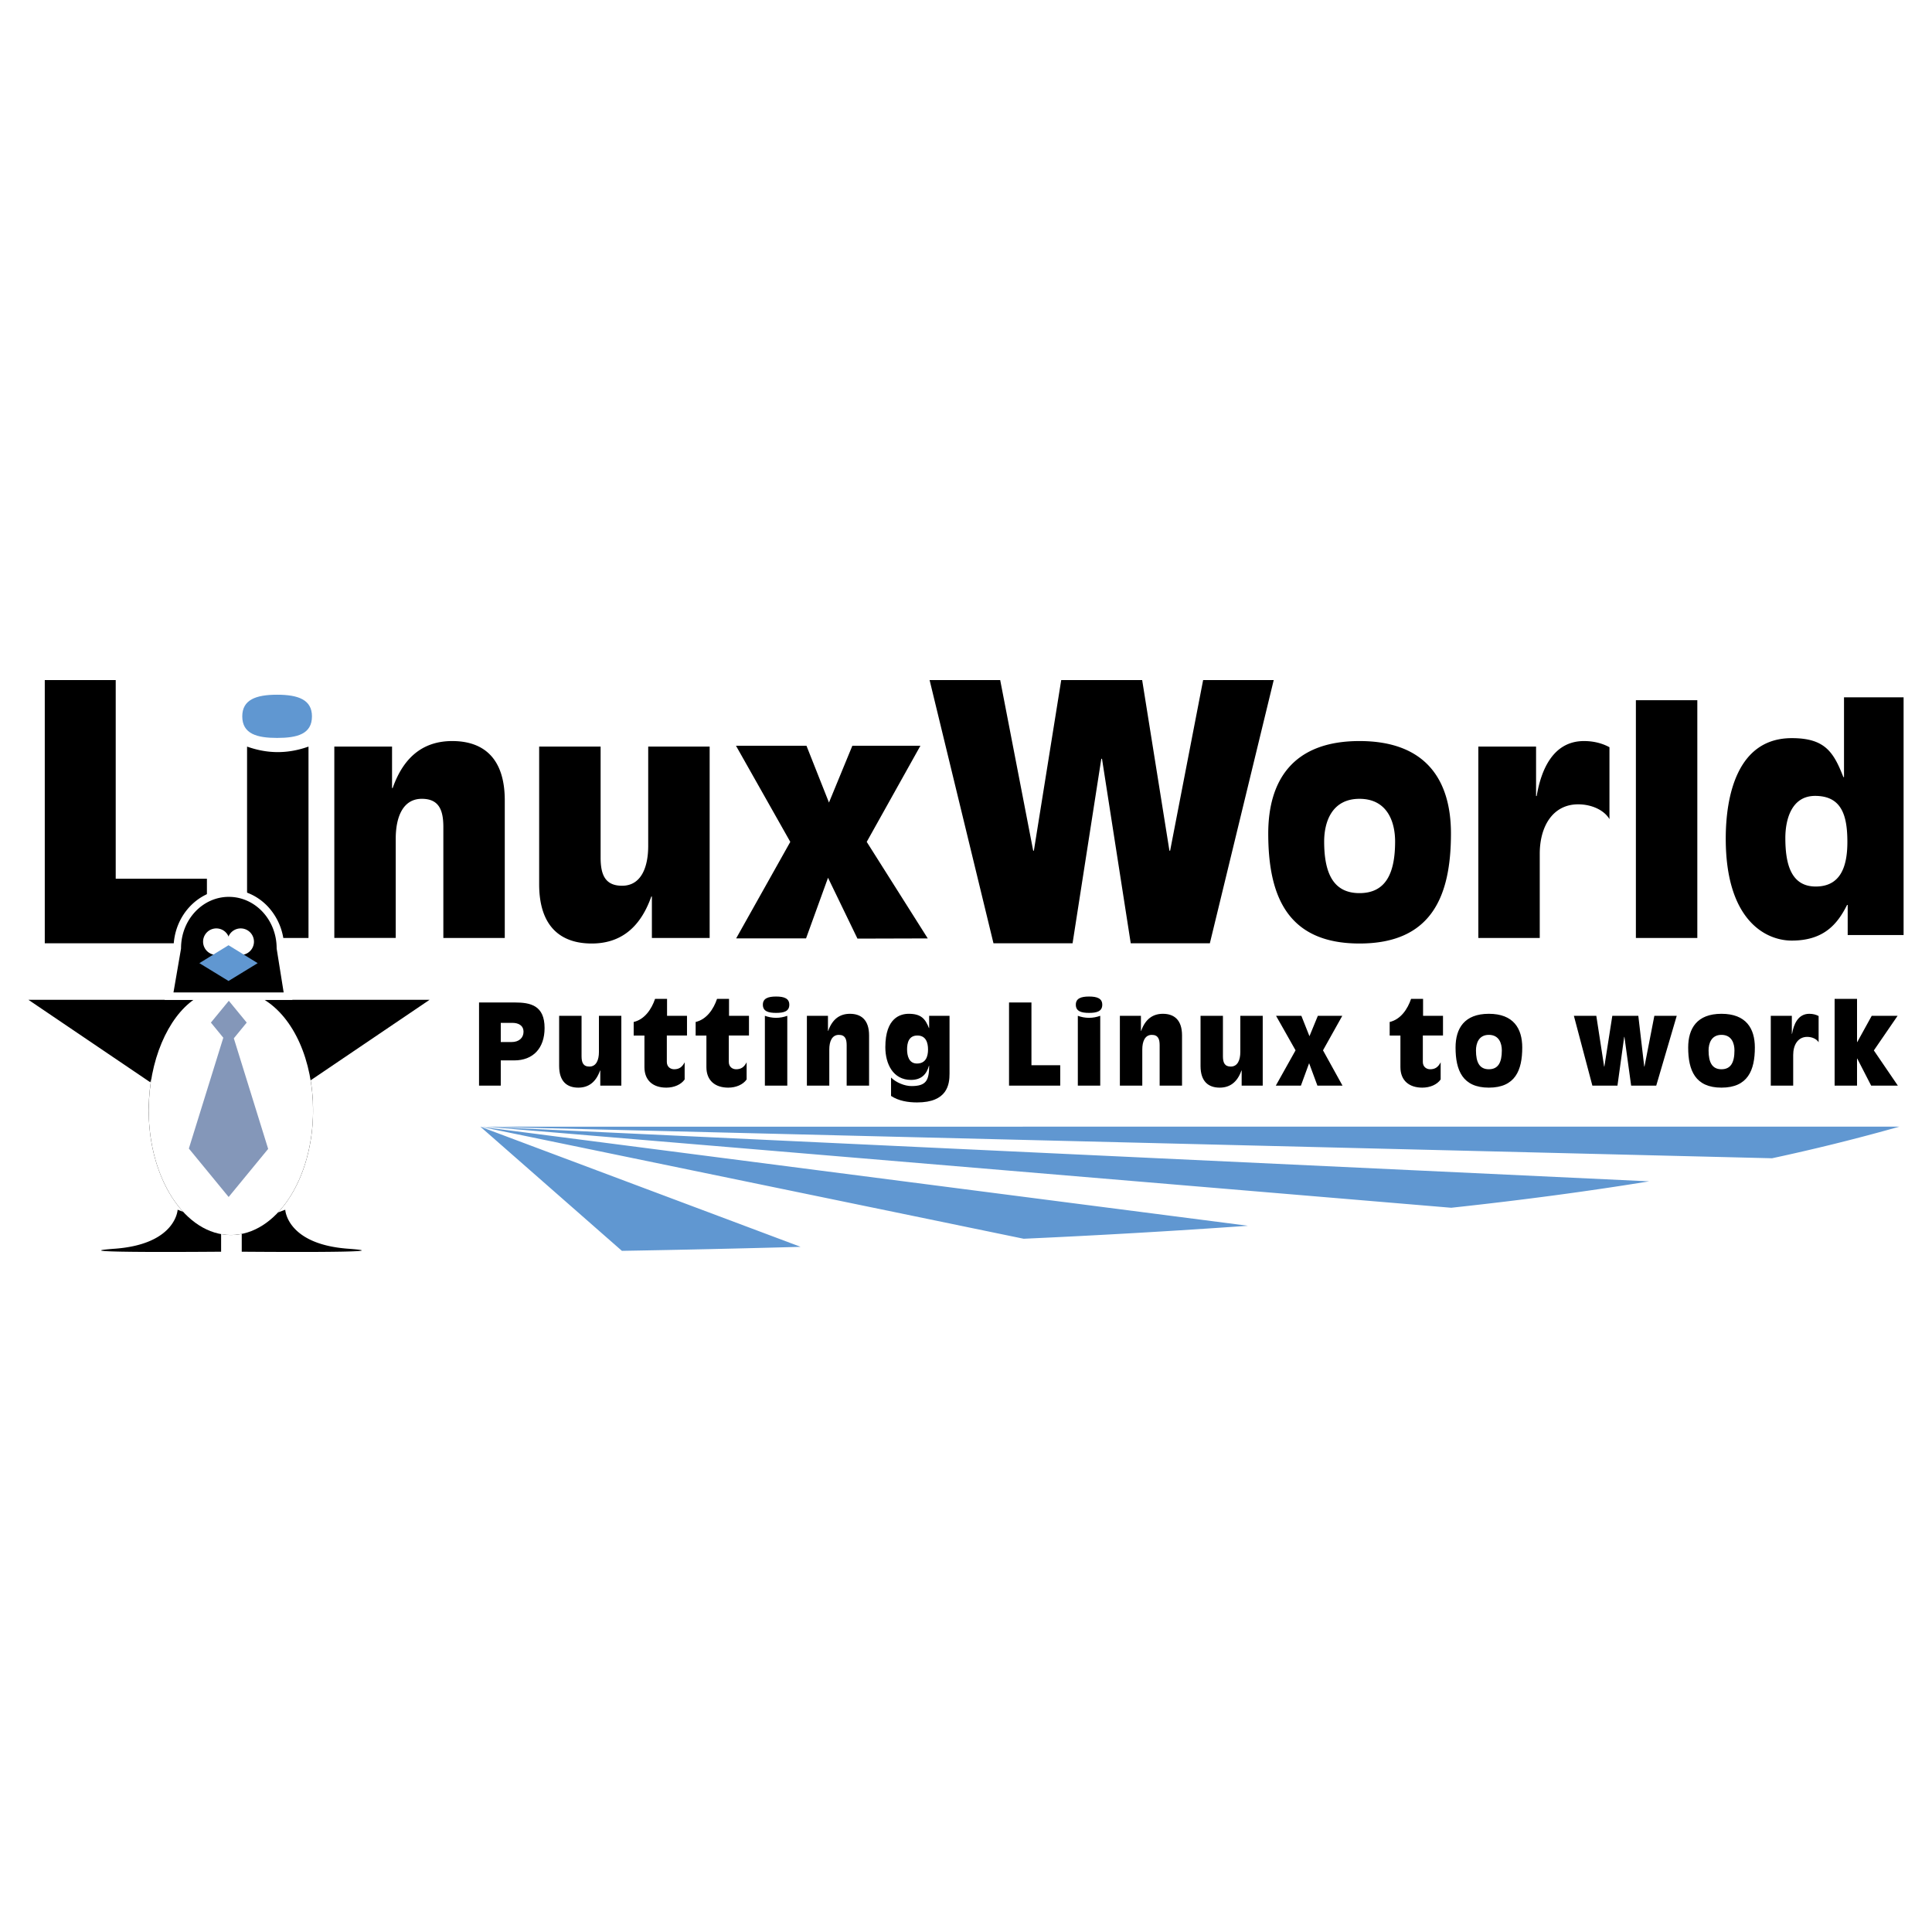 <svg xmlns="http://www.w3.org/2000/svg" width="2500" height="2500" viewBox="0 0 192.756 192.756"><path fill-rule="evenodd" clip-rule="evenodd" fill="#fff" d="M0 0h192.756v192.756H0V0z"/><path fill-rule="evenodd" clip-rule="evenodd" d="M78.847 83.994l-5.419-9.592h7.033l2.245 5.669 2.334-5.669h6.79l-5.357 9.592 6.089 9.632-7.013.02-2.937-6.072-2.193 6.051h-6.974l5.402-9.631zM49.962 102.051h1.151c.604 0 1.118.246 1.118.895 0 .594-.447 1.018-1.185 1.018h-1.084v-1.913zm-2.169 6.261h2.169v-2.516h1.352c1.855 0 3.019-1.197 3.019-3.23 0-2.26-1.409-2.549-2.974-2.549h-3.566v8.295zM59.89 106.805h-.023c-.424 1.205-1.185 1.709-2.169 1.709-1.118 0-1.912-.604-1.912-2.158v-5.008h2.236v4.035c0 .615.157 1.029.783 1.029.693 0 .95-.672.95-1.453v-3.611h2.236v6.965H59.89v-1.508zM63.221 101.963c1.106-.258 1.788-1.287 2.135-2.305h1.196v1.689h1.99v1.967H66.53v2.639c0 .48.357.727.727.727.492 0 .794-.201 1.051-.693v1.711c-.357.516-1.062.816-1.833.816-1.309 0-2.18-.705-2.18-2.045v-3.154h-1.073v-1.352h-.001zM69.403 101.963c1.106-.258 1.789-1.287 2.136-2.305h1.196v1.689h1.99v1.967h-2.012v2.639c0 .48.357.727.727.727.492 0 .793-.201 1.051-.693v1.711c-.358.516-1.062.816-1.833.816-1.308 0-2.18-.705-2.18-2.045v-3.154h-1.073v-1.352h-.002zM76.312 101.348c.347.123.716.201 1.118.201.403 0 .772-.078 1.118-.201v6.965h-2.236v-6.965zm2.437-1.108c0 .672-.559.816-1.319.816-.749 0-1.319-.145-1.319-.816 0-.627.514-.816 1.319-.816.805 0 1.319.189 1.319.816zM80.504 101.348h2.102v1.508h.021c.426-1.205 1.186-1.709 2.17-1.709 1.118 0 1.911.604 1.911 2.156v5.01h-2.236v-4.035c0-.615-.156-1.029-.782-1.029-.694 0-.951.672-.951 1.453v3.611h-2.235v-6.965zM90.499 104.691c0-.66.179-1.377 1.029-1.377.861 0 1.062.727 1.062 1.398 0 .715-.234 1.396-1.106 1.396-.817.001-.985-.803-.985-1.417zm4.237-3.343h-2.035v1.219h-.022c-.357-.916-.782-1.42-2.012-1.42-.828 0-2.337.391-2.337 3.332 0 1.664.771 3.264 2.561 3.264 1.018 0 1.554-.547 1.788-1.408h.022c0 1.486-.324 2.023-1.766 2.023-.67 0-1.532-.348-2.035-.85v1.834c.76.502 1.71.648 2.604.648 3.019 0 3.231-1.801 3.231-2.875v-5.767h.001zM100.672 100.018h2.236v6.259h2.871v2.035h-5.107v-8.294zM107.535 101.348c.348.123.715.201 1.119.201.402 0 .771-.078 1.117-.201v6.965h-2.236v-6.965zm2.438-1.108c0 .672-.559.816-1.318.816-.75 0-1.32-.145-1.32-.816 0-.627.516-.816 1.32-.816s1.318.189 1.318.816zM111.729 101.348h2.102v1.508h.021c.426-1.205 1.186-1.709 2.17-1.709 1.117 0 1.91.604 1.91 2.156v5.01h-2.234v-4.035c0-.615-.156-1.029-.783-1.029-.693 0-.949.672-.949 1.453v3.611h-2.236v-6.965h-.001zM123.881 106.805h-.023c-.424 1.205-1.186 1.709-2.168 1.709-1.117 0-1.912-.604-1.912-2.158v-5.008h2.234v4.035c0 .615.158 1.029.783 1.029.693 0 .951-.672.951-1.453v-3.611h2.236v6.965h-2.102v-1.508h.001zM129.258 104.791l-1.946-3.443h2.526l.807 2.035.837-2.035h2.438l-1.924 3.443 1.945 3.521h-2.503l-.827-2.236-.818 2.236h-2.504l1.969-3.521zM138.648 101.963c1.107-.258 1.789-1.287 2.135-2.305h1.197v1.689h1.988v1.967h-2.012v2.639c0 .48.359.727.727.727.492 0 .795-.201 1.051-.693v1.711c-.357.516-1.061.816-1.832.816-1.309 0-2.182-.705-2.182-2.045v-3.154h-1.072v-1.352zM148.543 106.68c-.918 0-1.285-.67-1.285-1.879 0-.691.268-1.553 1.285-1.553 1.027 0 1.295.861 1.295 1.553 0 1.209-.367 1.879-1.295 1.879zm0 1.834c2.627 0 3.332-1.723 3.332-4.002 0-1.9-.873-3.365-3.332-3.365-2.449 0-3.322 1.465-3.322 3.365 0 2.279.705 4.002 3.322 4.002zM157.027 101.348h2.237l.781 5.064h.023l.793-5.064h2.594l.592 5.064h.023l.985-5.064h2.234l-2.045 6.964h-2.504l-.67-4.863h-.023l-.672 4.863h-2.504l-1.844-6.964zM171.75 106.68c-.916 0-1.285-.67-1.285-1.879 0-.691.27-1.553 1.285-1.553 1.029 0 1.297.861 1.297 1.553 0 1.209-.369 1.879-1.297 1.879zm0 1.834c2.627 0 3.332-1.723 3.332-4.002 0-1.9-.873-3.365-3.332-3.365-2.447 0-3.32 1.465-3.32 3.365 0 2.279.705 4.002 3.32 4.002zM176.67 101.348h2.102v1.799h.021c.158-.926.582-2 1.723-2 .369 0 .682.088.928.223v2.617c-.201-.336-.66-.537-1.141-.537-.916 0-1.396.793-1.396 1.801v3.062h-2.236v-6.965h-.001zM183.041 99.658h2.236v4.305h.024l1.441-2.615h2.582l-2.369 3.453 2.393 3.511h-2.662l-1.385-2.695h-.024v2.695h-2.236v-8.654z"/><path d="M189.506 112.404c-.17.051-.348.1-.521.148a203.029 203.029 0 0 1-12.189 3.008l-16.697-.41-111.678-2.74 141.085-.006zM141.812 116.793l22.725 1.07c-5.924.967-12.453 1.848-19.748 2.635l-22.846-1.918-73.524-6.17 93.393 4.383zM106.496 119.971l18.014 2.324a877.76 877.76 0 0 1-22.379 1.295l-10.89-2.248-43.313-8.932 58.568 7.561zM75.506 122.756l4.371 1.641a1667.3 1667.3 0 0 1-17.829.4l-.86-.752-13.261-11.635 27.579 10.346z" fill-rule="evenodd" clip-rule="evenodd" fill="#6097d1"/><path fill-rule="evenodd" clip-rule="evenodd" d="M4.467 67.848h7.078v19.823h9.099v6.441H4.467V67.848zM24.65 74.488c.951.335 1.96.549 3.064.549s2.114-.213 3.065-.549V93.58H24.65V74.488zM33.354 74.488h5.761v4.137h.061c1.161-3.308 3.249-4.69 5.945-4.69 3.067 0 5.24 1.655 5.24 5.916V93.58h-6.128V82.513c0-1.68-.43-2.815-2.146-2.815-1.901 0-2.605 1.837-2.605 3.983v9.898h-6.127V74.488h-.001zM65.039 89.443h-.057c-1.166 3.31-3.25 4.691-5.948 4.691-3.062 0-5.242-1.659-5.242-5.919V74.488h6.131v11.061c0 1.688.427 2.822 2.142 2.822 1.904 0 2.607-1.84 2.607-3.986v-9.897h6.13V93.58h-5.763v-4.137zM92.745 67.848h7.044l3.293 17.024h.068l2.729-17.024h8.074l2.721 17.024h.07l3.293-17.024h7.043l-6.373 26.264h-7.893l-2.867-18.406h-.07l-2.867 18.406h-7.891l-6.374-26.264zM135.635 89.107c-2.516 0-3.523-1.841-3.523-5.149 0-1.9.734-4.259 3.523-4.259 2.818 0 3.555 2.359 3.555 4.259-.001 3.308-1.014 5.149-3.555 5.149zm0 5.027c7.201 0 9.127-4.722 9.127-10.974 0-5.208-2.389-9.225-9.127-9.225-6.713 0-9.102 4.017-9.102 9.225 0 6.252 1.928 10.974 9.102 10.974zM147.494 74.488h5.76v4.932h.062c.426-2.542 1.594-5.485 4.721-5.485 1.01 0 1.867.247 2.539.615v7.172c-.551-.922-1.807-1.474-3.123-1.474-2.516 0-3.832 2.177-3.832 4.936v8.396h-6.127V74.488zM163.213 69.861h6.129V93.58h-6.129V69.861zM181.094 79.407c2.637 0 3.219 1.932 3.219 4.597 0 2.605-.768 4.444-3.158 4.444-2.508 0-3.031-2.327-3.031-4.841-.001-1.779.581-4.2 2.97-4.2zm3.25 13.883h5.578V69.571h-5.945v7.965h-.061c-.982-2.509-1.84-3.892-5.152-3.892-5.512 0-6.586 5.915-6.586 10.022 0 8.151 3.984 10.176 6.586 10.176 3.158 0 4.539-1.596 5.52-3.558h.061v3.006h-.001zM42.86 99.75l-11.868 8.033c.158.961.242 1.965.242 2.998 0 4.221-1.386 7.941-3.505 10.191l.73-.279s.148 3.445 6.282 3.893c6.137.451-10.622.297-10.622.297v-1.777a5.362 5.362 0 0 1-2.059.019v1.758s-16.758.154-10.622-.297c6.135-.447 6.285-3.893 6.285-3.893l.554.211c-2.08-2.252-3.44-5.947-3.44-10.123 0-1.1.092-2.156.27-3.172l-.116.369L2.834 99.75H42.86z"/><path d="M28.737 99.387l-.763-4.775c0-3.042-2.302-5.505-5.144-5.505-2.839 0-5.141 2.463-5.141 5.505l-.823 4.775h11.871z" fill-rule="evenodd" clip-rule="evenodd"/><path d="M28.301 99.014l-.694-4.343-.006-.059c0-1.424-.537-2.71-1.405-3.64-.862-.921-2.052-1.492-3.366-1.492-1.312 0-2.502.571-3.363 1.493-.868.929-1.405 2.216-1.405 3.639l-.006.063-.748 4.339h10.993zm.803.314l.069.432H16.425l.075-.436.817-4.742c.008-1.605.62-3.061 1.606-4.116.999-1.07 2.381-1.732 3.908-1.732 1.528 0 2.91.662 3.91 1.731a6.063 6.063 0 0 1 1.606 4.125l.757 4.738z" fill="#fff"/><path d="M21.585 92.628a1.322 1.322 0 1 1-.002 2.644 1.322 1.322 0 0 1 .002-2.644z" fill-rule="evenodd" clip-rule="evenodd" fill="#fff"/><path d="M24.013 92.628a1.323 1.323 0 1 1 .004 2.646 1.323 1.323 0 0 1-.004-2.646z" fill-rule="evenodd" clip-rule="evenodd" fill="#fff"/><path fill-rule="evenodd" clip-rule="evenodd" fill="#6097d1" d="M22.8 94.306l2.908 1.788-2.908 1.779-2.909-1.779 2.909-1.788z"/><path d="M26.309 99.707h-6.934c-2.603 1.791-4.538 6.088-4.538 11.074 0 6.867 3.669 12.434 8.196 12.434 4.529 0 8.2-5.566 8.2-12.434.001-4.986-1.938-9.283-4.924-11.074z" fill-rule="evenodd" clip-rule="evenodd" fill="#fff"/><path fill-rule="evenodd" clip-rule="evenodd" fill="#8497b9" d="M22.814 119.422l3.941-4.797-3.426-11.033 1.286-1.569-1.786-2.175-1.788 2.175 1.238 1.51-3.436 11.057 3.941 4.799.03.033z"/><path d="M31.124 71.471c0 1.771-1.476 2.152-3.478 2.152-1.969 0-3.475-.382-3.475-2.152 0-1.653 1.356-2.159 3.475-2.159 2.122 0 3.478.506 3.478 2.159z" fill-rule="evenodd" clip-rule="evenodd" fill="#6097d1"/></svg>